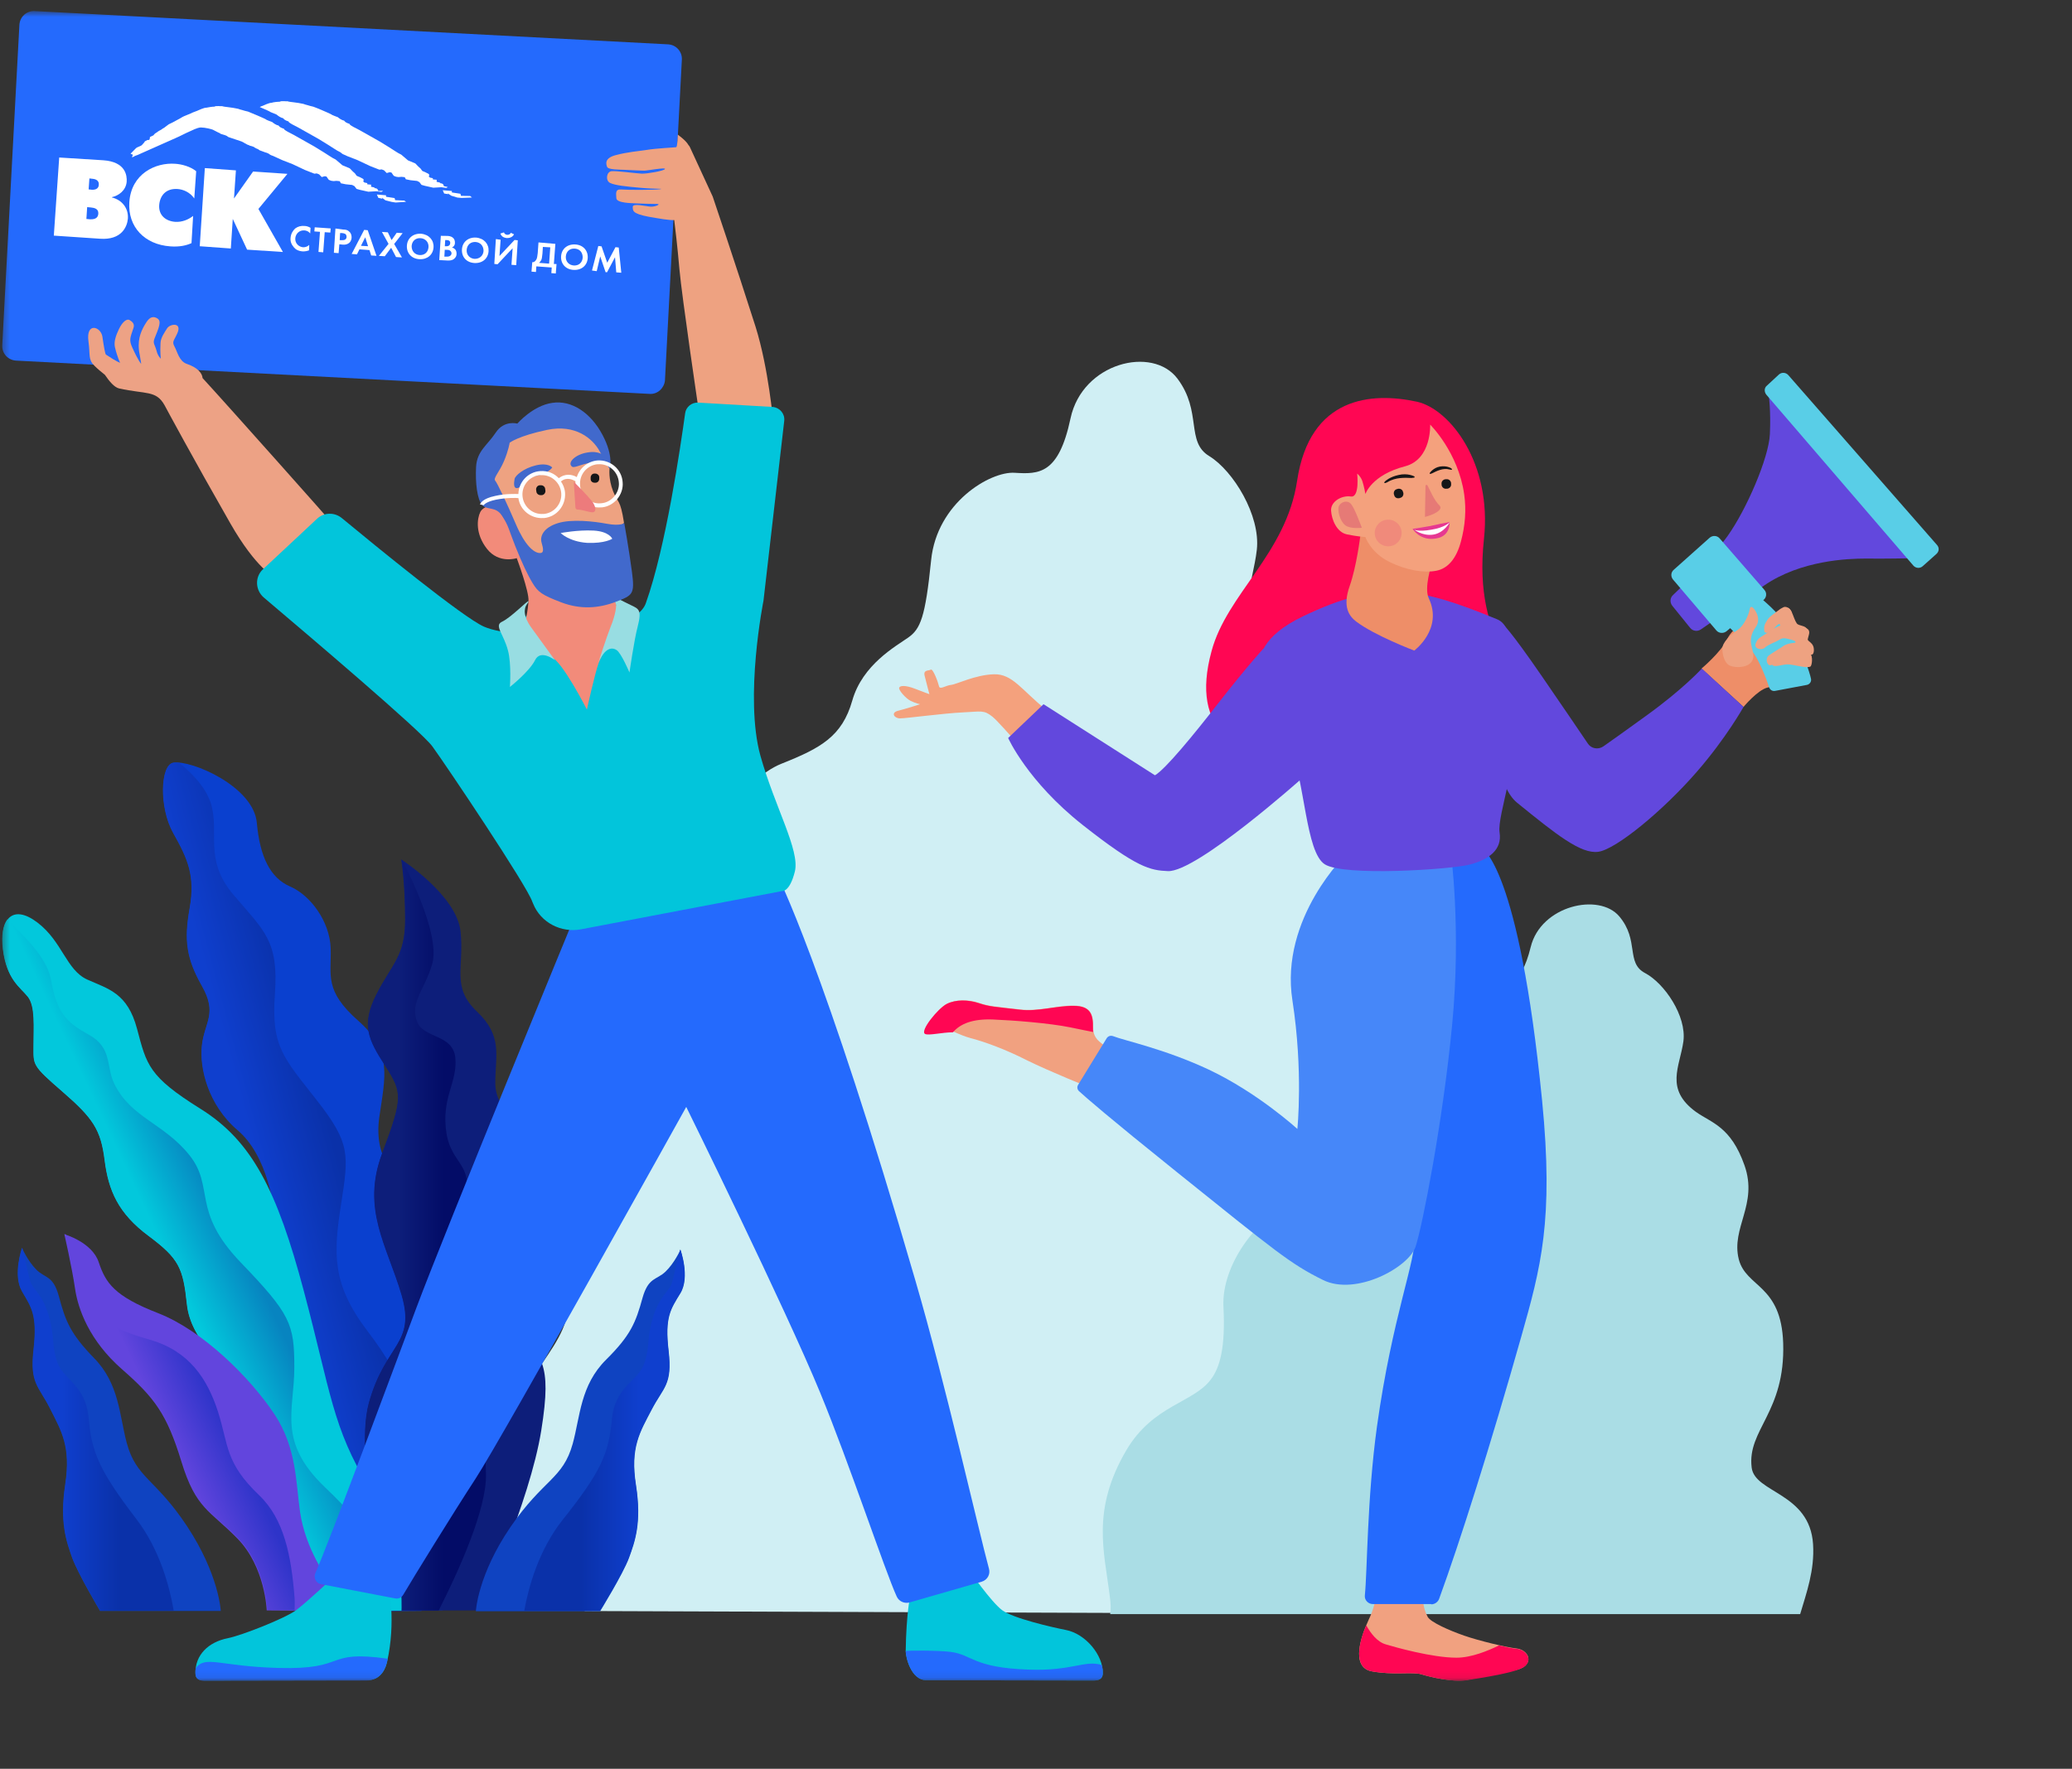 <svg width="308" height="263" viewBox="0 0 308 263" fill="none" xmlns="http://www.w3.org/2000/svg">
<rect x="0" y="0" width="308" height="263" fill="#333333" stroke="none"/>
<g clip-path="url(#clip0_158_479)">
<mask id="mask0_158_479" style="mask-type:luminance" maskUnits="userSpaceOnUse" x="0" y="1" width="415" height="249">
<path d="M414.504 1.643H0.328V249.916H414.504V1.643Z" fill="white"/>
</mask>
<g mask="url(#mask0_158_479)">
<path d="M86.943 239.542C86.943 239.542 73.456 232.638 75.002 216.285C76.189 203.766 85.577 200.731 84.498 191.777C83.419 182.824 81.009 174.478 87.231 162.489C91.979 153.384 99.172 153.156 102.301 148.49C103.884 146.099 104.891 142.078 104.423 133.769C103.992 125.423 110.358 115.862 116.185 113.548C122.012 111.234 125.177 109.489 126.687 104.177C128.198 98.828 133.161 96.096 134.996 94.806C136.83 93.516 137.549 91.809 138.413 83.273C139.276 74.737 147.188 70.07 150.821 70.298C154.454 70.526 157.367 70.526 159.13 62.217C160.892 53.908 171.322 51.367 175.027 56.299C178.732 61.231 176.214 65.707 179.775 67.832C183.3 69.995 187.4 76.634 186.824 81.755C186.249 86.877 183.515 91.354 189.234 96.058C192.04 98.373 195.528 99.131 198.046 107.023C200.564 114.914 195.636 119.58 197.147 125.954C198.514 131.721 204.844 131.114 205.276 142.988C205.815 157.026 198.945 160.326 199.844 167.99C200.456 173.15 210.347 173.225 211.03 183.659C211.714 194.092 205.203 201.718 208.908 210.292C210.132 213.099 214.843 225.049 213.333 235.293C212.9 238.291 212.65 239.998 212.65 239.998L86.943 239.542Z" fill="#D0EFF4"/>
<path d="M165.032 239.998H267.594C268.533 236.824 269.754 233.491 269.51 229.612C269.021 221.93 260.831 222.008 260.382 218.208C259.69 212.563 265.395 210.054 265.068 199.708C264.782 190.968 259.568 191.477 258.468 187.245C257.286 182.542 261.361 179.093 259.323 173.292C257.286 167.492 254.434 166.982 252.111 165.336C247.424 161.926 249.706 158.634 250.236 154.833C250.725 151.07 247.424 146.21 244.531 144.682C241.638 143.153 243.717 139.822 240.702 136.255C237.685 132.689 229.047 134.648 227.54 140.802C226.032 146.955 223.628 146.994 220.612 146.877C217.597 146.759 211.037 150.286 210.262 156.596C209.488 162.906 208.877 164.16 207.369 165.14C205.862 166.12 201.705 168.197 200.442 172.156C199.179 176.114 196.571 177.407 191.722 179.21C186.873 181.013 181.576 188.107 181.861 194.26C182.187 200.374 181.331 203.353 179.987 205.116C177.379 208.606 171.43 208.879 167.436 215.619C162.22 224.516 164.136 230.632 164.951 237.215C165.114 238.351 165.154 239.253 165.032 239.998Z" fill="#AADDE5"/>
<path d="M25.784 113.395C23.873 113.677 23.629 120.048 25.784 123.839C27.938 127.67 29.076 130.21 28.222 135.009C27.369 139.807 27.734 142.509 30.051 146.582C32.368 150.695 30.458 151.945 30.051 155.333C29.645 158.72 30.945 164.244 35.376 167.914C39.807 171.584 41.066 179.205 41.066 183.479C41.066 187.754 37.652 196.343 41.066 201.424C44.481 206.505 49.928 214.005 50.903 219.368C51.879 224.733 57.163 239.451 57.163 239.451L65.78 239.41C65.78 239.41 62.691 233.282 65.211 225.66C66.715 221.063 68.706 213.279 65.414 208.924C62.122 204.529 59.846 203.682 61.471 197.351C63.26 190.536 65.414 185.052 61.959 179.931C58.504 174.809 55.537 172.027 56.39 166.059C57.244 160.131 58.382 156.3 53.261 151.784C48.139 147.267 49.277 145.009 49.155 141.017C49.033 137.025 46.147 133.113 43.14 131.823C40.132 130.533 38.628 127.306 38.181 122.387C37.733 116.943 28.466 112.991 25.784 113.395Z" fill="#0A40CF"/>
<path d="M30.012 155.373C30.419 151.986 32.329 150.695 30.012 146.623C27.695 142.51 27.33 139.848 28.183 135.049C29.037 130.251 27.899 127.71 25.744 123.879C23.59 120.048 23.834 113.717 25.744 113.435C25.988 113.395 26.313 113.395 26.639 113.435C28.346 114.806 30.5 116.903 31.313 119.363C32.736 123.758 30.175 127.71 34.727 133.073C39.28 138.437 41.434 139.848 40.865 147.792C40.296 155.696 42.166 157.269 47.124 163.64C52.124 170.011 51.839 171.705 50.702 179.044C49.563 186.383 49.279 190.9 54.685 197.997C60.091 205.054 62.652 211.545 61.514 219.49C60.741 224.814 60.05 229.249 62.001 235.742C62.164 236.226 62.286 236.749 62.448 237.233C62.529 238.605 62.651 239.532 62.651 239.532L57.083 239.571C57.083 239.571 51.799 224.853 50.823 219.49C49.848 214.127 44.401 206.626 40.987 201.545C37.572 196.464 40.987 187.835 40.987 183.601C40.987 179.367 39.686 171.745 35.296 168.035C30.907 164.285 29.606 158.76 30.012 155.373Z" fill="url(#paint0_linear_158_479)"/>
<path d="M58.384 239.491C58.384 239.491 52.409 217.593 54.807 208.682C57.246 199.77 61.839 199.931 59.685 192.551C57.53 185.212 53.669 179.809 56.799 171.502C59.928 163.154 59.807 162.469 57.246 158.477C54.685 154.525 53.669 152.388 55.945 147.871C58.221 143.355 60.254 142.226 60.213 136.701C60.213 131.177 59.644 127.789 59.644 127.789C59.644 127.789 67.895 133.112 68.464 138.516C69.033 143.919 67.041 146.742 70.903 150.412C74.764 154.081 73.626 156.904 73.626 161.017C73.626 165.13 77.488 166.663 77.61 170.332C77.731 174.002 76.756 176.704 74.602 182.067C72.448 187.43 73.789 190.938 77.041 196.624C80.252 202.31 82.162 202.068 80.455 212.714C78.748 223.359 71.35 239.449 71.35 239.449H58.384V239.491Z" fill="#0D1E7A"/>
<path d="M64.237 143.355C63.14 147.186 60.945 148.92 61.961 151.823C62.896 154.485 67.367 153.678 67.692 157.348C68.018 161.017 65.498 163.275 66.392 168.639C67.124 173.034 70.457 173.236 69.115 178.276C67.326 184.849 64.684 187.995 67.123 195.374C69.562 202.713 72.123 211.061 72.245 219.246C72.326 224.408 68.261 233.441 65.213 239.449H58.425C58.425 239.449 52.45 217.554 54.848 208.641C57.287 199.729 61.88 199.891 59.726 192.511C57.571 185.172 53.71 179.768 56.84 171.461C59.97 163.114 59.848 162.428 57.287 158.436C54.726 154.485 53.71 152.347 55.986 147.831C58.263 143.315 60.295 142.185 60.254 136.661C60.254 131.136 59.685 127.749 59.685 127.749C59.685 127.749 65.62 138.637 64.237 143.355Z" fill="url(#paint1_linear_158_479)"/>
<path d="M59.682 239.489C59.682 239.489 60.251 229.891 54.845 221.1C49.439 212.35 49.154 206.946 45.171 191.986C41.187 177.025 37.489 169.646 29.766 164.847C22.084 160.048 21.799 158.354 20.376 152.991C18.954 147.628 16.108 147.063 12.978 145.652C9.849 144.241 9.28 140.007 5.581 137.184C1.882 134.361 -0.11 136.619 0.459 141.136C1.028 145.652 3.02 146.781 4.158 148.193C5.296 149.604 5.012 152.709 5.012 155.532C5.012 158.354 4.727 158.354 9.28 162.306C13.832 166.258 14.97 167.952 15.539 172.468C16.108 176.985 17.531 180.372 22.084 183.759C26.636 187.147 27.205 188.558 27.774 193.921C28.343 199.284 33.18 202.672 37.163 209.205C41.147 215.698 41.431 216.544 41.716 224.487C42 232.431 48.829 239.489 48.829 239.489H59.682Z" fill="#02C8DC"/>
<path d="M4.973 155.532C4.973 152.709 5.257 149.604 4.119 148.193C2.981 146.781 0.989 145.652 0.42 141.136C0.176 139.12 0.42 137.587 1.111 136.7C3.225 138.918 6.924 142.144 7.574 145.652C8.468 150.572 9.81 151.983 13.183 153.838C16.76 155.814 15.704 158.556 17.004 161.178C19.484 166.218 24.32 166.984 28.141 171.743C31.962 176.501 28.385 180.009 35.783 187.712C43.181 195.414 43.75 196.825 43.75 203.317C43.75 209.81 41.189 214.326 48.302 221.141C55.415 227.915 54.846 229.045 54.562 238.117C54.562 238.601 54.562 239.046 54.562 239.53H48.871C48.871 239.53 42.042 232.473 41.758 224.528C41.474 216.625 41.189 215.778 37.206 209.245C33.222 202.753 28.385 199.366 27.816 193.962C27.247 188.599 26.678 187.187 22.126 183.8C17.573 180.413 16.151 177.025 15.582 172.509C15.012 167.992 13.874 166.299 9.322 162.347C4.688 158.355 4.973 158.355 4.973 155.532Z" fill="url(#paint2_linear_158_479)"/>
<path d="M39.645 239.451C39.645 239.451 39.442 232.998 35.296 228.765C31.15 224.53 29.118 224.369 26.963 217.314C24.809 210.256 22.98 207.836 18.143 203.602C13.306 199.368 11.599 194.69 11.152 191.585C10.704 188.48 9.566 183.52 9.566 183.52C9.566 183.52 13.712 184.69 14.688 187.714C15.704 190.738 16.964 192.714 23.508 195.255C30.052 197.795 37.166 204.772 40.864 210.376C44.116 215.336 43.994 220.62 44.604 224.814C45.417 230.257 48.425 234.531 49.969 236.669C51.554 238.806 52.286 239.532 52.286 239.532L39.645 239.451Z" fill="#6245DD"/>
<path d="M13.59 191.584C14.444 196.383 16.436 197.512 22.289 199.206C28.142 200.9 30.825 205.013 32.41 209.932C33.995 214.893 33.426 217.473 38.547 222.353C42.246 225.902 43.303 231.345 43.791 237.635C43.831 238.28 43.791 238.886 43.791 239.41L39.726 239.371C39.726 239.371 39.523 232.918 35.377 228.684C31.231 224.449 29.198 224.288 27.044 217.231C24.89 210.174 23.061 207.755 18.224 203.521C13.387 199.287 11.68 194.609 11.233 191.504C10.786 188.399 9.647 183.439 9.647 183.439C9.647 183.439 12.655 186.423 13.59 191.584Z" fill="url(#paint3_linear_158_479)"/>
<path d="M14.851 239.491C14.851 239.491 11.559 233.967 10.706 231.587C9.852 229.167 8.836 226.345 9.689 220.698C10.543 215.054 9.12 212.795 7.413 209.408C5.706 206.021 4.405 205.738 4.974 200.658C5.543 195.576 4.69 194.447 3.267 192.028C1.844 189.608 3.267 185.536 3.267 185.536C3.267 185.536 4.121 187.511 5.421 188.802C6.722 190.092 7.901 189.608 8.754 192.754C9.73 196.423 10.461 198.319 13.998 201.948C17.737 205.779 17.737 210.416 18.835 214.529C20.258 219.813 23.062 219.771 27.818 226.949C32.573 234.167 32.817 239.53 32.817 239.53H14.851V239.491Z" fill="#0F43C1"/>
<path d="M7.169 195.375C8.185 198.641 7.616 199.77 8.469 202.432C9.323 205.133 12.737 205.819 13.184 210.9C13.631 215.981 14.769 218.683 20.297 225.9C23.752 230.416 25.216 235.942 25.825 239.491H14.891C14.891 239.491 11.599 233.967 10.745 231.587C9.892 229.167 8.876 226.345 9.729 220.698C10.583 215.052 9.16 212.795 7.453 209.408C5.746 206.021 4.445 205.738 5.014 200.657C5.583 195.576 4.73 194.447 3.307 192.028C1.884 189.608 3.307 185.535 3.307 185.535C3.307 185.535 4.12 188.923 4.445 190.334C4.77 191.705 6.152 192.149 7.169 195.375Z" fill="url(#paint4_linear_158_479)"/>
<path d="M96.572 58.566L2.358 53.615C1.182 53.534 0.289 52.56 0.329 51.384L2.885 3.673C2.966 2.497 3.94 1.604 5.117 1.644L99.331 6.595C100.507 6.676 101.4 7.65 101.359 8.826L98.844 56.578C98.722 57.714 97.749 58.647 96.572 58.566Z" fill="#246AFD"/>
<path d="M30.449 24.995L35.068 25.333L34.782 29.513L37.62 25.506L42.725 25.851L38.413 31.068L42.056 37.469L36.732 37.12L34.602 32.55L34.312 36.95L29.692 36.612L30.449 24.995Z" fill="white"/>
<path d="M28.466 36.153C27.712 36.493 26.695 36.741 25.287 36.631C21.503 36.35 18.989 33.756 19.224 30.06C19.511 25.835 23.106 24.131 26.054 24.353C26.978 24.412 28.294 24.741 29.164 25.46L28.879 29.508C28.233 28.573 27.227 28.16 26.391 28.103C24.675 27.988 23.777 29.074 23.666 30.482C23.555 31.978 24.597 32.876 26.049 32.987C27.061 33.047 27.992 32.665 28.706 32.104L28.466 36.153Z" fill="white"/>
<path d="M13.175 28.158L13.289 26.53L13.729 26.581C14.521 26.637 14.734 27.081 14.684 27.477C14.677 27.873 14.407 28.265 13.615 28.209L13.175 28.158ZM8.802 23.419L8.001 35.035L14.865 35.496C18.077 35.723 18.902 33.71 19.009 32.523C19.122 30.939 18.128 29.733 16.636 29.358L16.637 29.314C17.609 29.109 18.723 28.334 18.831 27.014C18.89 26.134 18.702 24.061 15.358 23.831L8.802 23.419ZM12.841 32.557L12.957 30.797L13.529 30.85C13.969 30.901 14.672 31 14.615 31.792C14.559 32.584 13.809 32.616 13.413 32.61L12.841 32.557Z" fill="white"/>
<path d="M69.892 29.142L68.527 29.121L68.444 28.811L67.17 28.615L67.173 28.395L65.81 28.285L66.022 28.773L66.637 28.87L66.551 28.737L67.074 29.098L67.995 29.377L68.61 29.43L70.153 29.367L69.892 29.142Z" fill="white"/>
<path d="M66.568 27.812L65.954 27.67C65.954 27.67 66.002 27.451 65.74 27.314C65.521 27.179 65.563 27.311 65.563 27.311L65.346 27.132L64.907 27.037L64.912 26.729L64.34 26.675L64.343 26.499L63.904 26.404L63.73 26.225L63.821 26.05L63.736 25.873L63.212 25.6L62.774 25.417L62.516 25.061L62.168 24.747L61.735 24.299L60.641 23.842L59.641 22.989L59.204 22.762L58.768 22.491L57.852 21.904L56.457 21.044L53.401 19.322L52.527 18.868C52.047 18.596 51.96 18.507 51.961 18.419C51.523 18.279 51.348 18.189 51.132 17.921C50.868 17.917 50.345 17.556 50.215 17.422C50.215 17.422 49.295 17.099 49.253 17.01C49.253 16.966 46.891 15.96 46.584 15.867C46.364 15.819 45.794 15.678 45.707 15.633C45.619 15.631 45.224 15.493 45.093 15.447C44.61 15.351 44.127 15.255 43.599 15.203C43.248 15.153 43.027 15.15 42.72 15.057C42.588 15.099 41.841 14.955 41.574 15.127C41.266 15.122 40.56 15.199 40.382 15.284C39.986 15.278 39.231 15.662 39.01 15.747C38.877 15.789 38.744 15.831 38.61 15.917C39.354 16.237 40.185 16.602 40.185 16.646C40.228 16.691 41.148 17.014 41.147 17.058C41.277 17.192 41.8 17.553 42.064 17.557C42.28 17.825 42.455 17.916 42.893 18.055C42.892 18.143 42.979 18.232 43.459 18.504L44.333 18.959L47.389 20.681L48.784 21.54L49.7 22.127L50.136 22.398L50.573 22.625L50.922 22.895L51.621 23.214L53.153 23.811L54.989 24.677L55.69 24.953L56.391 25.228L56.743 25.19L57.094 25.327L57.484 25.73L57.926 25.605L58.19 25.653L58.405 25.965L58.534 26.143L58.885 26.281L59.236 26.33L59.677 26.293L60.161 26.345L60.332 26.656L61.034 26.799L61.518 26.851L62.002 26.903L62.351 27.084L62.653 27.485L63.136 27.625L64.409 27.91L65.599 27.84L66.346 27.941L66.568 27.812Z" fill="white"/>
<path d="M56.022 28.925L57.385 29.035L57.382 29.255L58.656 29.451L58.739 29.761L60.103 29.826L60.365 30.007L58.822 30.114L58.206 30.017L57.285 29.782L56.763 29.377L56.848 29.555L56.234 29.413L56.022 28.925Z" fill="white"/>
<path d="M56.207 28.398C56.207 28.398 56.255 28.179 55.992 28.043C55.775 27.907 55.816 28.04 55.816 28.04L55.599 27.86L55.16 27.765L55.165 27.457L54.593 27.404L54.596 27.228L54.157 27.133L53.984 26.954L54.075 26.779L53.989 26.601L53.465 26.329L53.027 26.146L52.769 25.789L52.422 25.475L51.988 25.028L50.894 24.57L49.894 23.718L49.457 23.49L49.021 23.219L48.106 22.632L46.71 21.773L43.654 20.051L42.78 19.596C42.3 19.325 42.213 19.235 42.214 19.147C41.776 19.008 41.601 18.917 41.385 18.649C41.121 18.645 40.598 18.285 40.468 18.15C40.468 18.15 39.548 17.827 39.506 17.739C39.507 17.695 37.144 16.688 36.881 16.596C36.661 16.548 36.091 16.407 36.004 16.362C35.916 16.36 35.522 16.222 35.39 16.176C34.907 16.08 34.424 15.984 33.896 15.932C33.545 15.882 33.325 15.879 33.018 15.786C32.885 15.828 32.138 15.684 31.871 15.856C31.563 15.851 30.856 15.972 30.68 16.013C30.283 16.007 29.528 16.391 29.307 16.476C29.085 16.56 28.864 16.645 28.642 16.73C28.553 16.816 27.179 17.323 27.09 17.41C27.089 17.454 25.757 18.137 25.623 18.224C25.578 18.267 25.224 18.393 25.09 18.479C25.001 18.566 24.601 18.824 24.511 18.911C24.466 18.998 24.111 19.125 24.066 19.212C23.976 19.299 23.577 19.468 23.488 19.555C23.488 19.555 23.265 19.728 23.042 19.857C22.953 19.943 22.863 20.03 22.818 20.117C22.729 20.16 22.374 20.33 22.285 20.373C22.282 20.593 22.277 20.901 21.926 20.808L21.526 21.022C21.57 21.023 21.3 21.37 21.077 21.587C20.943 21.717 20.367 21.884 20.233 22.014C19.964 22.319 19.652 22.578 19.427 22.838C19.427 22.838 19.427 22.838 19.427 22.883C19.427 22.883 19.427 22.883 19.471 22.883C19.47 22.927 19.69 22.931 19.733 23.02C19.775 23.152 19.641 23.238 19.596 23.326C19.596 23.326 19.596 23.326 19.64 23.326C19.64 23.326 19.64 23.326 19.639 23.37C19.815 23.373 19.994 23.2 20.127 23.158C20.26 23.116 20.349 23.073 20.482 23.032C20.703 22.947 20.925 22.818 21.147 22.733C22.788 22.011 24.385 21.287 26.026 20.564C26.825 20.225 27.403 19.881 28.29 19.499C28.511 19.415 29.267 18.986 29.84 18.951C30.545 18.962 31.422 19.196 31.641 19.288C31.86 19.379 32.383 19.696 32.646 19.788C32.733 19.834 32.863 19.968 32.908 19.925C32.952 19.969 33.434 20.065 33.697 20.201C33.784 20.247 33.871 20.336 33.958 20.382C34.396 20.521 35.492 20.89 35.886 21.029C36.236 21.166 36.41 21.346 36.585 21.392C36.802 21.572 36.848 21.485 37.153 21.666C37.592 21.761 37.854 21.897 37.853 21.941C37.985 21.987 38.072 22.077 38.203 22.123C38.335 22.125 38.508 22.304 38.596 22.349C38.683 22.395 39.385 22.626 39.472 22.672C39.604 22.674 40.085 22.901 40.127 22.99C40.258 23.08 40.434 23.127 40.565 23.173L41.964 23.812L43.496 24.409L45.333 25.275L46.033 25.55L46.734 25.826L47.087 25.787L47.437 25.925L47.827 26.328L48.269 26.202L48.533 26.251L48.748 26.562L48.878 26.741L49.228 26.878L49.579 26.928L50.02 26.891L50.504 26.943L50.675 27.254L51.378 27.397L51.861 27.449L52.345 27.5L52.695 27.682L52.997 28.083L53.479 28.223L54.752 28.508L55.942 28.438L56.69 28.538L56.956 28.366L56.207 28.398Z" fill="white"/>
<path d="M45.937 37.221C45.715 37.306 45.405 37.389 45.009 37.383C44.349 37.328 43.956 37.102 43.697 36.789C43.308 36.342 43.139 35.899 43.191 35.371C43.245 34.712 43.561 34.276 43.874 33.973C44.275 33.671 44.761 33.546 45.289 33.599C45.553 33.603 45.86 33.696 46.166 33.877L46.109 34.713C45.807 34.312 45.367 34.261 45.235 34.259C44.487 34.203 43.95 34.767 43.895 35.427C43.838 36.219 44.447 36.713 45.063 36.767C45.415 36.772 45.725 36.645 45.949 36.428C45.994 36.385 45.937 37.221 45.937 37.221Z" fill="white"/>
<path d="M48.046 37.517L47.342 37.461L47.566 34.47L46.73 34.412L46.783 33.797L49.159 33.966L49.105 34.582L48.269 34.525L48.046 37.517Z" fill="white"/>
<path d="M50.557 34.649L50.822 34.654C50.998 34.657 51.173 34.703 51.348 34.794C51.435 34.884 51.521 35.017 51.517 35.237C51.514 35.413 51.424 35.544 51.291 35.63C51.113 35.715 50.937 35.713 50.805 35.711L50.496 35.706L50.557 34.649ZM49.863 33.978L49.63 37.586L50.334 37.641L50.443 36.321L50.926 36.373C51.366 36.424 51.676 36.297 51.899 36.124C52.212 35.865 52.262 35.469 52.264 35.337C52.269 35.073 52.23 34.72 51.926 34.451C51.666 34.182 51.403 34.134 50.962 34.127L49.863 33.978Z" fill="white"/>
<path d="M53.656 36.55L54.293 35.283L54.712 36.611L53.656 36.55ZM55.175 37.983L55.967 38.04L54.662 34.231L54.134 34.179L52.272 37.761L53.064 37.818L53.428 37.075L54.923 37.187L55.175 37.983Z" fill="white"/>
<path d="M57.756 36.262L56.771 34.485L57.651 34.543L58.206 35.697L58.972 34.608L59.852 34.666L58.593 36.275L59.75 38.276L58.87 38.218L58.143 36.841L57.198 38.103L56.318 38.045L57.756 36.262Z" fill="white"/>
<path d="M62.357 37.922C61.653 37.866 61.177 37.33 61.189 36.582C61.245 35.834 61.781 35.358 62.529 35.413C63.233 35.469 63.753 36.005 63.697 36.753C63.641 37.501 63.105 37.977 62.357 37.922ZM62.583 34.754C61.395 34.691 60.547 35.426 60.485 36.526C60.423 37.627 61.159 38.475 62.347 38.538C63.536 38.601 64.384 37.865 64.446 36.765C64.506 35.709 63.771 34.861 62.583 34.754Z" fill="white"/>
<path d="M66.18 35.691L66.4 35.694C66.708 35.699 66.971 35.836 66.921 36.187C66.87 36.627 66.43 36.62 66.342 36.618L66.122 36.615L66.18 35.691ZM65.529 35.064L65.296 38.672L66.528 38.736C66.837 38.74 67.189 38.746 67.501 38.487C67.769 38.271 67.861 38.008 67.865 37.788C67.868 37.611 67.873 37.303 67.656 37.08C67.569 36.99 67.439 36.856 67.175 36.808C67.264 36.765 67.619 36.595 67.627 36.11C67.632 35.802 67.548 35.536 67.331 35.356C67.026 35.088 66.63 35.081 66.454 35.078L65.529 35.064ZM66.113 37.143L66.377 37.147C66.553 37.15 66.73 37.153 66.86 37.243C67.078 37.379 67.12 37.556 67.117 37.688C67.115 37.82 67.025 37.995 66.847 38.08C66.669 38.165 66.493 38.162 66.361 38.16L66.053 38.155L66.113 37.143Z" fill="white"/>
<path d="M70.538 38.492C69.835 38.437 69.315 37.9 69.371 37.152C69.427 36.404 69.963 35.928 70.71 35.984C71.414 36.039 71.89 36.575 71.878 37.324C71.823 38.028 71.287 38.504 70.538 38.492ZM70.765 35.324C69.577 35.261 68.728 35.996 68.667 37.097C68.605 38.197 69.34 39.045 70.529 39.108C71.717 39.171 72.566 38.436 72.627 37.336C72.688 36.279 71.953 35.431 70.765 35.324Z" fill="white"/>
<path d="M74.416 35.646L74.245 38.066L76.485 35.679L76.969 35.731L76.734 39.427L76.03 39.372L76.202 36.908L73.961 39.295L73.478 39.243L73.712 35.547L74.416 35.646ZM74.917 34.553C75.001 34.863 75.308 34.912 75.396 34.913C75.484 34.914 75.793 34.919 75.93 34.613L76.41 34.841C76.229 35.191 75.873 35.405 75.345 35.397C74.817 35.344 74.512 35.119 74.386 34.721L74.917 34.553Z" fill="white"/>
<path d="M80.697 36.715L81.797 36.776L81.626 39.197L80.131 39.085C80.22 38.998 80.354 38.868 80.445 38.693C80.536 38.519 80.584 38.255 80.637 37.683L80.697 36.715ZM80.046 36.044L79.933 37.628C79.882 38.112 79.834 38.375 79.743 38.55C79.606 38.812 79.383 39.029 79.119 38.98L79.009 40.388L79.669 40.443L79.726 39.607L82.014 39.775L81.956 40.611L82.616 40.666L82.727 39.258L82.331 39.252L82.554 36.26L80.046 36.044Z" fill="white"/>
<path d="M85.277 39.473C84.573 39.417 84.053 38.88 84.109 38.133C84.165 37.385 84.701 36.908 85.449 36.964C86.197 37.02 86.629 37.556 86.617 38.304C86.561 39.052 86.025 39.528 85.277 39.473ZM85.503 36.349C84.315 36.286 83.466 37.021 83.405 38.121C83.343 39.222 84.079 40.07 85.267 40.133C86.455 40.196 87.304 39.461 87.365 38.36C87.427 37.26 86.692 36.411 85.503 36.349Z" fill="white"/>
<path d="M87.999 40.22L88.938 36.578L89.421 36.63L90.264 39.066L91.49 36.751L91.974 36.803L92.355 40.553L91.607 40.497L91.422 38.248L90.242 40.475L90.021 40.472L89.222 38.125L88.702 40.319L87.999 40.22Z" fill="white"/>
<path d="M112.315 48.585C109.312 39.171 105.945 29.23 105.945 29.23L102.577 21.927C102.577 21.927 102.496 21.724 102.333 21.562C102.009 20.913 100.751 20.02 100.751 20.02C100.751 20.02 100.711 21.886 100.508 21.886C100.305 21.927 97.586 22.049 96.125 22.292C95.03 22.454 93.204 22.617 91.541 23.063C89.837 23.509 90.08 24.361 90.242 24.808C90.404 25.254 92.109 25.213 92.92 25.254C93.732 25.295 95.273 25.376 95.76 25.376C96.207 25.376 99.006 24.848 98.844 25.132C98.682 25.416 96.288 25.822 95.436 25.822C94.543 25.782 91.622 25.376 90.891 25.457C90.161 25.538 89.958 26.837 90.689 27.202C91.46 27.567 93.042 27.729 95.314 27.932C97.505 28.135 98.885 28.013 98.073 28.135C97.262 28.257 93.285 28.257 92.352 28.175C91.419 28.094 91.581 28.784 91.622 29.474C91.662 30.204 93.894 30.204 94.665 30.245C95.395 30.285 96.896 30.326 97.627 30.326C98.317 30.326 97.505 30.732 96.775 30.732C96.044 30.691 94.016 30.163 94.056 30.772C94.097 31.259 93.853 31.746 96.45 32.233C98.114 32.517 99.412 32.761 100.223 32.72C100.345 33.694 100.71 36.696 100.994 40.023C101.36 44.121 103.835 60.838 103.835 60.838L114.993 62.705C114.871 62.623 114.303 54.955 112.315 48.585Z" fill="#EEA281"/>
<path d="M30.111 56.213C30.07 55.483 29.34 54.63 27.757 54.103C26.621 53.697 26.378 52.318 25.932 51.506C25.526 50.776 25.891 50.614 26.337 49.599C27.149 47.855 25.242 48.139 24.836 48.828C24.512 49.356 23.903 50.167 23.862 50.979C23.781 52.318 23.903 53.332 23.903 53.332C23.903 53.332 23.457 52.926 23.294 52.236C22.929 50.898 22.605 51.141 23.132 49.924C23.822 48.22 24.025 47.53 23.091 47.205C22.361 46.962 21.915 47.611 21.469 48.382C20.901 49.396 20.332 50.695 20.779 52.805C20.941 53.616 20.982 54.103 20.982 54.103C20.982 54.103 20.576 53.697 19.643 51.628C19.156 50.532 19.359 50.208 19.846 48.747C20.048 48.139 19.643 47.814 19.237 47.57C18.831 47.368 18.182 47.855 17.654 48.99C17.289 49.761 16.884 50.776 17.087 51.628C17.452 53.17 17.857 53.941 17.857 53.941C17.857 53.941 17.452 53.86 15.748 52.724C15.626 52.642 15.423 51.466 15.22 50.045C14.977 48.544 12.745 47.855 13.151 50.776C13.435 52.845 13.07 53.413 14.043 54.387C14.571 54.914 14.936 55.199 15.585 55.726C16.275 56.74 17.005 57.592 17.695 57.755C21.712 58.647 23.213 57.998 24.471 60.27C24.796 60.879 28.61 67.98 34.249 77.839C38.104 84.575 40.823 85.832 40.823 85.832L49.343 77.758C49.384 77.758 34.209 60.676 30.111 56.213Z" fill="#EDA285"/>
<path d="M135.32 237.217C135.32 237.217 134.711 239.813 134.63 245.534C134.63 246.225 135.36 249.877 137.795 249.835L162.626 249.877C163.762 249.877 163.925 249.227 163.925 248.822C164.006 246.062 161.328 242.938 158.488 242.371C156.419 241.965 150.576 240.624 148.953 239.408C147.33 238.191 144.084 233.524 144.084 233.524L135.32 237.217Z" fill="#02C5DB"/>
<path d="M57.785 235.998C57.785 235.998 58.88 241.193 57.541 247.075C57.379 247.766 56.811 249.916 54.376 249.835L30.356 249.877C29.22 249.877 29.058 249.227 29.058 248.822C28.977 246.062 31.006 244.154 33.846 243.587C35.915 243.182 42.407 240.624 44.03 239.408C45.653 238.189 49.629 234.457 49.629 234.457L57.785 235.998Z" fill="#02C5DB"/>
<path d="M75.921 94.556C75.921 94.556 77.706 92 78.924 90.864C80.141 89.687 90.041 90.336 90.974 90.823C91.907 91.31 93.328 92.608 93.328 92.608C93.328 92.608 90.771 95.043 86.105 95.449C81.439 95.895 75.921 94.556 75.921 94.556Z" fill="#02C5DB"/>
<path d="M115.439 129.895C115.439 129.895 122.377 143.204 136.092 190.474C140.474 205.486 145.545 227.884 147.006 233.24C147.25 234.091 146.763 234.943 145.911 235.187L135.199 238.27C134.428 238.473 133.617 238.109 133.292 237.378C131.547 233.563 126.232 217.537 121.931 207.11C116.738 194.491 102.009 164.587 102.009 164.587C102.009 164.587 74.824 213.48 70.726 219.809C67.237 225.165 61.435 234.579 59.934 237.134C59.69 237.54 59.203 237.784 58.716 237.662L47.721 235.551C46.99 235.431 46.585 234.618 46.868 233.929C49.181 228.654 58.229 204.269 61.881 194.491C66.344 182.562 85.496 136.103 85.496 136.103L115.439 129.895Z" fill="#246AFD"/>
<path d="M116.575 62.582L113.491 89.321C113.491 89.321 110.611 103.685 113.045 112.408C115.196 120.036 118.928 126.447 118.158 129.571C117.387 132.696 116.25 132.493 116.25 132.493L86.388 138.173C83.426 138.741 80.383 137.199 79.246 134.359C79.206 134.278 79.165 134.156 79.125 134.075C78.354 131.722 66.263 113.707 64.275 110.988C62.692 108.756 45.57 94.231 39.2 88.834C37.942 87.739 37.861 85.791 39.078 84.655L47.112 77.149C48.126 76.175 49.708 76.134 50.804 77.027C55.754 81.125 68.859 91.837 71.943 93.176C76.934 95.367 94.219 94.718 96.004 89.686C99.006 81.247 101.157 66.396 101.846 61.446C101.968 60.513 102.82 59.823 103.754 59.864L114.912 60.513C115.926 60.635 116.697 61.527 116.575 62.582Z" fill="#02C5DB"/>
<path d="M73.567 74.915C73.567 74.915 71.782 75.24 71.376 76.173C70.93 77.106 70.605 79.338 72.39 81.61C74.176 83.882 76.813 82.99 76.813 82.99C76.813 82.99 78.68 87.98 78.558 89.36C78.477 90.78 78.152 92.403 77.584 94.391C76.894 96.744 79.572 96.785 81.885 97.637C83.589 98.286 87.241 105.509 87.241 105.509C87.241 105.509 88.458 99.95 89.026 98.489C89.919 96.217 92.394 93.782 92.231 92.362C92.109 91.186 91.055 88.305 91.055 88.305C91.055 88.305 83.508 87.047 80.83 84.734C78.152 82.421 73.567 74.915 73.567 74.915Z" fill="#F28B7A"/>
<path d="M78.031 90.619C78.031 90.619 77.747 91.633 78.964 93.297C79.938 94.636 82.494 98.166 82.494 98.166C82.494 98.166 80.344 96.462 79.532 98.166C78.68 99.87 75.799 102.142 75.799 102.142C75.799 102.142 76.043 98.734 75.515 96.746C74.866 94.23 73.405 93.013 74.623 92.445C76.002 91.796 78.477 89.199 78.558 89.402C78.599 89.605 78.071 89.97 78.031 90.619Z" fill="#98DDE2"/>
<path d="M91.583 90.011C91.583 90.011 91.623 91.147 90.731 93.297C90.122 94.839 88.945 98.531 88.945 98.531C88.945 98.531 90.081 95.61 91.664 96.665C92.353 97.111 93.571 99.992 93.571 99.992C93.571 99.992 94.26 95.164 94.788 93.175C95.437 90.66 94.95 90.538 93.774 89.97C92.394 89.321 91.177 88.591 91.096 88.793C90.974 88.996 91.501 89.361 91.583 90.011Z" fill="#98DDE2"/>
<path d="M92.761 77.755C92.193 74.103 91.868 74.915 91.138 73.048C90.408 71.182 90.611 69.68 90.611 69.68C90.611 69.68 88.46 62.012 84.038 62.134C79.656 62.255 76.044 62.621 74.178 65.867C72.311 69.113 71.5 70.452 72.393 71.709C73.285 72.967 75.476 78.404 77.667 81.123C79.858 83.841 80.954 84.815 84.646 83.354C88.338 81.894 92.761 77.755 92.761 77.755Z" fill="#EEA281"/>
<path d="M90.609 69.681C90.609 69.681 91.299 67.936 89.555 64.65C87.81 61.364 84.969 59.456 82.089 59.903C79.208 60.309 76.895 62.986 76.895 62.986C76.895 62.986 74.948 62.418 73.69 64.325C72.432 66.232 70.89 67.044 70.768 69.438C70.647 71.832 70.931 74.226 71.661 75.078C72.392 75.93 73.69 75.199 74.664 76.741C75.638 78.243 75.638 78.811 76.611 81.245C77.585 83.68 78.437 85.505 79.208 86.763C79.979 88.021 80.547 88.467 83.428 89.563C86.308 90.659 88.987 90.456 91.543 89.482C94.058 88.508 94.383 88.386 93.937 85.019C93.49 81.651 92.8 77.796 92.8 77.796C92.8 77.796 92.151 78.243 90.204 77.877C88.256 77.512 84.929 77.147 82.9 77.796C80.831 78.445 80.222 79.703 80.506 80.677C80.79 81.651 80.912 82.341 80.101 82.219C79.289 82.097 78.031 81.083 76.692 77.959C75.353 74.834 73.933 71.832 73.609 71.466C73.284 71.101 74.218 70.209 74.907 68.586C75.597 66.963 75.759 65.827 75.759 65.827C75.759 65.827 77.058 64.812 81.318 63.92C85.537 63.027 88.094 65.218 89.108 67.044C90.123 68.87 90.163 69.032 90.609 69.681Z" fill="#4169CC"/>
<path d="M82.092 69.519C82.092 69.519 81.523 68.748 79.657 69.194C77.791 69.64 76.573 70.736 76.492 71.223C76.411 71.71 76.208 72.927 77.182 72.481C78.156 71.994 78.075 71.02 79.779 70.736C81.442 70.452 82.092 69.519 82.092 69.519Z" fill="#4169CC"/>
<path d="M85.052 69.397C84.24 68.829 85.498 67.572 87.283 67.287C89.068 66.963 89.88 67.734 90.001 68.059C90.123 68.383 90.529 68.829 88.744 68.748C86.959 68.667 85.457 69.681 85.052 69.397Z" fill="#4169CC"/>
<path d="M73.609 73.738C75.191 73.373 76.612 73.454 77.058 73.454C77.099 71.669 78.478 70.167 80.304 70.046C81.399 69.965 82.373 70.37 83.063 71.101C83.956 70.411 84.97 70.492 85.741 70.938C86.147 69.6 87.364 68.585 88.824 68.463C90.731 68.341 92.436 69.762 92.557 71.709C92.639 72.642 92.314 73.535 91.705 74.266C91.137 74.915 90.326 75.361 89.474 75.442C89.433 75.442 89.392 75.442 89.311 75.442C88.378 75.523 87.485 75.199 86.755 74.59C86.065 73.981 85.619 73.129 85.538 72.196C85.538 71.953 85.538 71.75 85.538 71.547C85.173 71.344 84.24 70.857 83.388 71.588C83.712 72.075 83.956 72.642 83.996 73.292C84.118 75.158 82.779 76.822 80.912 77.025C80.872 77.025 80.831 77.025 80.75 77.025C78.924 77.146 77.301 75.848 77.058 74.063C76.774 74.022 75.273 73.981 73.69 74.306C72.148 74.631 71.905 75.118 71.905 75.118L71.337 74.996C71.418 74.874 71.661 74.144 73.609 73.738ZM87.201 74.144C87.769 74.631 88.54 74.915 89.311 74.834C90.082 74.793 90.772 74.428 91.3 73.819C91.786 73.251 92.07 72.48 91.989 71.709C91.868 70.127 90.488 68.91 88.906 69.031C88.865 69.031 88.824 69.031 88.784 69.031C87.242 69.194 86.106 70.573 86.228 72.115C86.268 72.927 86.593 73.616 87.201 74.144ZM80.75 76.416C80.791 76.416 80.831 76.416 80.872 76.416C82.414 76.254 83.55 74.874 83.428 73.332C83.306 71.75 81.927 70.533 80.344 70.654C80.304 70.654 80.263 70.654 80.223 70.654C78.681 70.817 77.545 72.196 77.667 73.738C77.788 75.32 79.168 76.538 80.75 76.416Z" fill="white"/>
<path d="M91.013 80.108C91.013 80.108 90.567 79.012 88.214 78.891C85.86 78.769 83.345 79.256 83.345 79.256C83.345 79.256 84.562 80.513 87.24 80.716C89.918 80.838 91.013 80.108 91.013 80.108Z" fill="white"/>
<path d="M80.343 73.415H80.505C80.709 73.415 80.871 73.212 80.871 73.009L80.831 72.725C80.831 72.522 80.627 72.36 80.425 72.36H80.262C80.059 72.36 79.897 72.563 79.897 72.766L79.937 73.049C79.937 73.252 80.14 73.415 80.343 73.415Z" fill="#151618"/>
<path fill-rule="evenodd" clip-rule="evenodd" d="M79.847 72.35C79.944 72.239 80.089 72.152 80.263 72.152H80.425C80.581 72.152 80.73 72.213 80.841 72.309C80.949 72.403 81.034 72.542 81.04 72.708L81.08 72.994V73.009C81.08 73.164 81.019 73.313 80.923 73.424C80.826 73.536 80.68 73.623 80.507 73.623H80.344C80.189 73.623 80.04 73.561 79.929 73.465C79.82 73.371 79.736 73.233 79.73 73.066L79.689 72.78V72.766C79.689 72.611 79.75 72.462 79.847 72.35ZM80.106 72.754L80.146 73.035V73.05C80.146 73.079 80.161 73.116 80.201 73.151C80.242 73.186 80.296 73.207 80.344 73.207H80.507C80.536 73.207 80.573 73.192 80.608 73.152C80.641 73.114 80.661 73.066 80.664 73.021L80.624 72.74V72.725C80.624 72.696 80.609 72.658 80.569 72.623C80.527 72.588 80.474 72.567 80.425 72.567H80.263C80.234 72.567 80.196 72.582 80.161 72.623C80.129 72.66 80.109 72.709 80.106 72.754Z" fill="#151618"/>
<path d="M88.377 71.602H88.539C88.743 71.602 88.905 71.399 88.905 71.196V70.953C88.905 70.75 88.702 70.587 88.499 70.587H88.336C88.133 70.587 87.971 70.79 87.971 70.993V71.236C87.971 71.439 88.133 71.602 88.377 71.602Z" fill="#151618"/>
<path fill-rule="evenodd" clip-rule="evenodd" d="M87.948 70.602C88.04 70.497 88.176 70.416 88.337 70.416H88.499C88.645 70.416 88.786 70.474 88.891 70.565C88.997 70.656 89.077 70.792 89.077 70.953V71.196C89.077 71.342 89.02 71.483 88.929 71.588C88.837 71.693 88.701 71.774 88.54 71.774H88.377C88.051 71.774 87.8 71.546 87.8 71.237V70.994C87.8 70.848 87.857 70.707 87.948 70.602ZM88.208 70.827C88.167 70.874 88.143 70.936 88.143 70.994V71.237C88.143 71.334 88.216 71.431 88.377 71.431H88.54C88.582 71.431 88.629 71.41 88.669 71.363C88.71 71.316 88.734 71.254 88.734 71.196V70.953C88.734 70.911 88.713 70.864 88.666 70.824C88.619 70.783 88.557 70.759 88.499 70.759H88.337C88.295 70.759 88.248 70.78 88.208 70.827Z" fill="#151618"/>
<path d="M85.292 71.628C85.292 71.628 87.118 73.454 87.889 74.387C88.66 75.321 88.7 76.213 88.01 76.173C87.442 76.132 86.469 75.767 85.86 75.767C85.657 75.767 85.535 75.605 85.535 75.442L85.292 71.628Z" fill="#ED7B7C"/>
<path d="M57.539 247.075C57.58 246.914 57.62 246.75 57.62 246.631C48.004 245.29 51.899 248.294 41.39 248.008C32.586 247.766 30.638 246.103 29.096 248.008C29.056 248.294 29.015 248.577 29.056 248.861C29.056 249.266 29.218 249.916 30.354 249.916L54.374 249.877C56.809 249.916 57.377 247.766 57.539 247.075Z" fill="#246AFD"/>
<path d="M137.795 249.835L162.626 249.875C163.762 249.875 163.925 249.227 163.925 248.821C163.925 248.294 163.925 248.091 163.763 247.563C161.247 246.792 159.38 248.497 152.888 248.252C144.611 247.969 144.53 246.02 141.284 245.615C139.337 245.372 134.63 245.412 134.63 245.492C134.63 246.264 135.36 249.916 137.795 249.835Z" fill="#246AFD"/>
<path d="M161.526 110.5C161.526 110.5 159.12 108.435 155.49 105.52C151.86 102.606 150.514 100.177 147.74 100.258C144.966 100.338 142.193 101.755 141.377 101.836C140.561 101.917 139.705 102.606 139.582 102.039C139.46 101.472 138.685 99.367 138.359 99.569C138.073 99.772 137.176 99.529 137.461 100.541C137.706 101.553 138.155 103.213 138.155 103.213C138.155 103.213 137.339 102.929 135.993 102.403C134.647 101.877 133.791 101.917 133.668 102.241C133.505 102.565 134.647 103.861 135.381 104.225C136.156 104.589 136.768 104.711 136.768 104.711C136.768 104.711 134.647 105.399 133.505 105.682C132.363 105.966 132.934 106.816 133.79 106.816C134.647 106.816 140.398 106.047 143.131 105.925C145.864 105.804 146.231 105.52 147.536 106.573C148.841 107.625 154.388 114.305 155.857 115.641C157.325 116.937 159.65 116.451 161.037 114.791C162.383 113.091 162.587 111.431 161.526 110.5Z" fill="#F4A17D"/>
<path d="M259.17 105.114C259.17 105.114 261.251 102.604 262.72 102.239C264.188 101.875 266.511 101.592 266.511 99.567C266.511 97.584 262.842 92.28 261.332 92.199C259.823 92.118 257.621 93.171 256.722 95.074C255.826 96.976 252.931 99.406 252.931 99.406L259.17 105.114Z" fill="#EE8E68"/>
<path d="M248.57 90.055C248.201 89.569 248.243 88.881 248.692 88.476C250.446 86.817 254.646 82.728 256.808 79.691C259.583 75.805 262.927 68.113 263.091 64.551C263.253 61.029 262.927 58.802 262.927 58.802L283.852 83.011C283.852 83.011 280.016 83.092 277.366 83.052C274.715 83.052 267.699 83.294 262.234 87.06C258.195 89.853 254.524 92.444 252.853 93.577C252.322 93.942 251.629 93.861 251.221 93.335L248.57 90.055Z" fill="#6248DD"/>
<path d="M262.561 58.681L284.424 84.105C284.79 84.51 285.401 84.55 285.809 84.186L287.849 82.364C288.257 82 288.298 81.433 287.93 81.028L265.823 55.766C265.456 55.362 264.843 55.321 264.435 55.685L262.642 57.345C262.234 57.669 262.234 58.276 262.561 58.681Z" fill="#59CEE7"/>
<path d="M248.812 84.711L254.115 79.975C254.565 79.57 255.256 79.61 255.625 80.056L262.272 87.707C262.68 88.152 262.6 88.841 262.15 89.205L256.644 93.86C256.194 94.225 255.503 94.184 255.134 93.739L248.69 86.168C248.323 85.723 248.364 85.075 248.812 84.711Z" fill="#59CEE7"/>
<path d="M261.54 88.761C264.069 90.866 265.251 92.323 266.719 94.712C267.902 96.615 269.045 100.096 269.206 100.946C269.289 101.351 269.003 101.756 268.596 101.837L263.864 102.727C263.456 102.808 263.089 102.566 262.967 102.161C262.723 101.351 261.621 98.436 260.683 97.141C259.256 95.198 255.34 91.675 255.34 91.675L261.54 88.761Z" fill="#59CEE7"/>
<path d="M204.473 237.577C204.473 237.577 204.392 238.911 203.372 241.018C202.393 243.122 200.68 247.899 203.902 248.507C207.084 249.113 209.979 248.546 211.286 248.952C212.59 249.357 215.935 250.166 218.014 249.802C220.137 249.477 219.851 248.993 221.564 248.71C223.276 248.426 225.682 248.669 226.743 247.657C227.803 246.645 226.865 245.267 225.397 245.106C223.928 244.944 219.851 243.972 217.647 243.202C215.446 242.435 212.671 241.22 212.224 240.409C211.408 238.872 211.569 237.658 211.569 237.658L204.473 237.577Z" fill="#F1A180"/>
<path d="M211.284 248.952C209.98 248.546 207.083 249.113 203.902 248.505C201.006 247.938 202.107 243.972 203.086 241.663C203.739 242.838 204.718 244.133 205.982 244.497C207.329 244.903 212.875 246.482 216.505 246.482C218.748 246.482 221.237 245.428 222.827 244.659C223.888 244.903 224.826 245.106 225.397 245.145C226.866 245.308 227.804 246.684 226.743 247.696C225.683 248.708 220.135 249.477 218.015 249.842C215.934 250.166 212.589 249.355 211.284 248.952Z" fill="#FF0653"/>
<path d="M164.99 156.082C164.011 155.192 162.462 154.706 162.502 152.803C162.543 150.9 162.176 149.564 159.647 149.524C157.118 149.483 154.345 150.415 151.653 150.091C147.819 149.645 147.085 149.645 145.535 149.119C143.944 148.593 142.108 148.593 140.762 149.24C139.417 149.929 137.01 153.046 137.866 153.491C138.397 153.775 140.314 152.722 141.782 153.41C142.598 153.775 143.455 154.139 144.229 154.341C146.391 154.908 149.409 156.001 152.672 157.661C155.935 159.28 162.176 161.79 162.176 161.79C162.176 161.79 163.848 162.438 165.398 159.442C165.929 158.349 166.01 157.013 164.99 156.082Z" fill="#F1A180"/>
<path d="M140.722 149.282C142.068 148.593 143.904 148.634 145.495 149.16C147.085 149.686 147.779 149.686 151.613 150.132C154.305 150.456 157.078 149.525 159.607 149.565C162.136 149.565 162.503 150.901 162.462 152.844C162.462 153.046 162.462 153.249 162.503 153.451C161.81 153.33 160.749 153.087 159.118 152.763C155.936 152.115 150.593 151.711 147.615 151.589C144.638 151.468 142.762 152.196 141.66 153.492C140.029 153.492 138.03 154.018 137.5 153.735C136.725 153.249 139.417 149.97 140.722 149.282Z" fill="#FF0653"/>
<path d="M212.754 238.547C213.285 238.547 213.773 238.183 213.937 237.697C216.996 229.318 221.564 214.905 226.132 198.752C229.029 188.509 230.986 181.465 229.232 163.652C225.766 128.675 220.301 126.165 220.301 126.165L206.065 126.772C206.065 126.772 207.859 147.257 208.758 159.645C209.654 171.992 209.859 174.867 210.307 183.611C210.512 187.497 207.003 195.513 204.678 212.152C203.21 222.84 203.251 233.648 202.884 237.211C202.802 237.9 203.373 238.506 204.066 238.506H212.754V238.547Z" fill="#246AFD"/>
<path d="M200.233 126.893C200.233 126.893 190.2 136.447 192.117 148.754C193.748 159.28 192.851 167.863 192.851 167.863C192.851 167.863 186.977 162.478 179.676 159.037C173.109 155.96 167.195 154.746 165.441 154.058C165.074 153.936 164.707 154.058 164.503 154.382L160.261 161.304C160.057 161.628 160.139 161.992 160.384 162.235C161.403 163.166 164.626 166 175.067 174.38C189.588 186.04 191.831 187.942 196.685 190.331C201.539 192.719 209.41 188.469 210.431 185.351C211.449 182.234 214.469 166.85 215.854 152.438C217.242 138.026 215.651 126.61 215.651 126.61L200.233 126.893Z" fill="#4687F9"/>
<path d="M210.633 59.733C215.529 60.826 221.81 68.882 220.586 80.137C218.832 96.371 227.561 99.974 226.459 104.548C224.216 114.062 202.762 116.248 195.909 115.034C183.551 112.888 176.902 108.637 180.084 96.857C182.368 88.274 191.178 82.363 192.81 71.514C194.686 58.923 203.904 58.276 210.633 59.733Z" fill="#FF0653"/>
<path d="M193.625 91.674C205.127 86.128 210.836 87.261 222.543 92.079C225.888 93.455 223.767 100.904 224.949 106.41C226.173 111.916 222.502 121.187 222.91 123.778C223.318 126.369 221.28 127.826 218.466 128.555C215.651 129.283 199.784 130.336 196.928 128.514C194.073 126.692 194.032 116.369 191.626 110.297C189.138 104.184 181.919 97.342 193.625 91.674Z" fill="#6248DD"/>
<path d="M252.973 99.406L259.173 105.114C259.173 105.114 256.603 109.729 252.238 114.749C247.18 120.579 240.206 126.287 237.594 126.651C234.985 127.015 231.313 124.06 225.521 119.364C219.731 114.627 223.401 92.807 223.401 92.807C223.401 92.807 224.38 93.536 229.193 100.539C232.415 105.236 234.821 108.757 236.045 110.579C236.534 111.308 237.555 111.51 238.329 110.984C239.512 110.174 241.51 108.717 244.61 106.49C250.239 102.442 252.973 99.406 252.973 99.406Z" fill="#6248DD"/>
<path d="M187.834 96.411C187.834 96.411 185.591 98.8 180.941 104.751C177.474 109.204 173.232 114.386 171.682 115.276L155.122 104.71L149.86 109.73C149.86 109.73 152.716 116.167 160.914 122.644C169.072 129.081 170.989 129.405 173.599 129.526C177.841 129.729 193.503 115.762 193.503 115.762L187.834 96.411Z" fill="#6248DD"/>
<path d="M210.225 96.736C210.225 96.736 214.547 93.538 212.387 88.963C211.652 87.425 212.795 83.984 212.795 83.984L202.352 78.964L202.189 79.814C202.189 79.814 201.659 84.186 200.639 87.101C199.497 90.299 200.599 91.635 201.578 92.405C204.351 94.51 210.225 96.736 210.225 96.736Z" fill="#EE8E68"/>
<path d="M202.965 73.458C202.965 73.458 202.802 72.446 202.517 71.555C202.272 70.826 201.742 70.422 201.742 70.422C201.742 70.422 202.149 74.025 200.803 73.822C199.376 73.62 197.744 74.632 197.867 75.968C197.948 77.223 198.682 79.126 200.192 79.45C201.701 79.773 202.965 79.854 202.965 79.854C202.965 79.854 203.74 82.162 206.514 83.538C209.124 84.834 211.694 85.198 213.448 84.874C215.283 84.55 216.507 82.972 217.159 80.543C217.811 78.114 217.975 75.806 217.65 73.499C216.751 67.224 212.591 63.135 212.591 63.135C212.591 63.135 212.835 68.276 208.88 69.329C203.863 70.624 202.965 73.458 202.965 73.458Z" fill="#F4A17D"/>
<path d="M210.226 70.828C210.226 70.828 209.246 70.301 207.9 70.625C206.554 70.909 205.901 71.556 205.901 71.556C205.657 71.799 205.738 71.961 206.268 71.678C207.451 70.949 208.879 71.03 209.818 71.071C209.981 71.03 210.47 71.071 210.226 70.828Z" fill="#151618"/>
<path d="M215.486 77.629C215.486 77.629 214.426 77.791 213.448 78.034C212.469 78.276 209.979 78.641 209.979 78.641C209.979 78.641 211.123 80.503 213.488 80.058C215.65 79.734 215.486 77.629 215.486 77.629Z" fill="#E63891"/>
<path d="M207.942 73.785L208.065 73.745C208.27 73.704 208.35 73.501 208.309 73.339L208.27 73.217C208.228 73.014 208.023 72.933 207.862 72.974L207.737 73.014C207.534 73.055 207.454 73.258 207.493 73.42L207.534 73.542C207.576 73.745 207.737 73.826 207.942 73.785Z" fill="#151618"/>
<path fill-rule="evenodd" clip-rule="evenodd" d="M208.556 73.137L208.596 73.254L208.598 73.265C208.668 73.544 208.538 73.939 208.142 74.029L208.018 74.071L207.999 74.074C207.848 74.104 207.676 74.096 207.527 74.01C207.376 73.925 207.281 73.783 207.243 73.618L207.204 73.501L207.202 73.491C207.132 73.212 207.26 72.817 207.658 72.726L207.776 72.687L207.786 72.684C208.068 72.615 208.465 72.744 208.556 73.137ZM207.937 73.26L207.813 73.302L207.794 73.305L207.788 73.307L207.786 73.31C207.786 73.31 207.782 73.32 207.782 73.328C207.782 73.332 207.782 73.341 207.782 73.341L207.823 73.463L207.827 73.481C207.827 73.487 207.829 73.495 207.829 73.495C207.838 73.496 207.848 73.496 207.867 73.494L207.987 73.454L208.003 73.451C208.007 73.45 208.01 73.449 208.01 73.449L208.014 73.445C208.014 73.445 208.018 73.436 208.018 73.428C208.018 73.423 208.018 73.415 208.018 73.415L207.976 73.293L207.972 73.274L207.97 73.268L207.968 73.266C207.964 73.264 207.958 73.262 207.95 73.261C207.945 73.26 207.941 73.26 207.937 73.26Z" fill="#151618"/>
<path d="M215 72.368H215.122C215.325 72.327 215.449 72.165 215.408 71.962V71.84C215.367 71.638 215.203 71.516 215 71.556H214.878C214.673 71.597 214.551 71.759 214.592 71.962V72.084C214.633 72.287 214.795 72.409 215 72.368Z" fill="#151618"/>
<path fill-rule="evenodd" clip-rule="evenodd" d="M215.435 71.366C215.576 71.466 215.665 71.617 215.698 71.782L215.704 71.811V71.936C215.729 72.101 215.694 72.264 215.597 72.398C215.495 72.538 215.344 72.625 215.176 72.658L215.147 72.664H215.021C214.855 72.689 214.692 72.653 214.557 72.558C214.416 72.458 214.327 72.306 214.294 72.142L214.288 72.113V71.987C214.263 71.823 214.298 71.66 214.396 71.526C214.497 71.385 214.648 71.298 214.816 71.265L214.845 71.26H214.971C215.137 71.235 215.301 71.27 215.435 71.366ZM215.081 71.847C215.081 71.847 215.071 71.846 215.054 71.849L215.025 71.854H214.911C214.891 71.862 214.882 71.871 214.882 71.871L214.88 71.877C214.88 71.877 214.878 71.889 214.882 71.903L214.889 71.933V72.046C214.895 72.067 214.905 72.074 214.905 72.074C214.905 72.074 214.907 72.076 214.911 72.076C214.911 72.076 214.922 72.078 214.938 72.075L214.967 72.069H215.081C215.102 72.062 215.11 72.052 215.11 72.052L215.112 72.046C215.112 72.046 215.114 72.035 215.11 72.02L215.104 71.991V71.877C215.098 71.857 215.087 71.85 215.087 71.85C215.087 71.85 215.085 71.848 215.081 71.847Z" fill="#151618"/>
<path d="M211.9 72.245C211.9 72.083 212.103 72.043 212.186 72.164C212.633 72.974 213.124 74.31 213.979 75.16C214.632 75.808 213 76.577 211.817 76.86L211.9 72.245Z" fill="#E67A76"/>
<path d="M206.351 81.232C207.455 81.232 208.35 80.344 208.35 79.249C208.35 78.153 207.455 77.265 206.351 77.265C205.247 77.265 204.353 78.153 204.353 79.249C204.353 80.344 205.247 81.232 206.351 81.232Z" fill="#F08A7B"/>
<path d="M202.435 78.479C202.435 78.479 200.722 78.681 199.988 78.114C199.172 77.507 198.723 75.766 199.05 75.2C199.376 74.592 200.314 74.309 200.844 74.957C201.374 75.564 202.435 78.479 202.435 78.479Z" fill="#E67A76"/>
<path d="M210.185 78.722C210.185 78.722 211.408 79.734 213.04 79.491C214.672 79.248 215.527 77.628 215.527 77.628C215.527 77.628 214.836 78.438 212.755 78.762C210.675 79.126 210.185 78.722 210.185 78.722Z" fill="white"/>
<path d="M212.549 70.3C212.549 70.3 213.079 69.531 214.059 69.369C215.078 69.207 215.691 69.612 215.691 69.612C215.935 69.774 215.894 69.936 215.486 69.814C214.506 69.531 213.529 70.057 212.877 70.381C212.754 70.421 212.427 70.584 212.549 70.3Z" fill="#151618"/>
<path d="M260.964 95.725C261.127 95.239 261.413 94.874 262.065 94.51C262.718 94.146 262.881 93.903 263.656 93.498C264.432 93.093 264.757 92.81 265.778 92.891C266.797 92.972 267.938 93.134 268.346 93.336C268.796 93.498 269.081 93.781 268.878 94.429C268.715 95.077 268.632 95.117 268.878 95.32C269.123 95.522 269.531 95.806 269.612 96.372C269.692 96.939 269.531 97.384 269.245 97.344C268.632 97.263 266.594 97.425 266.104 97.587C265.615 97.749 263.494 98.963 263.086 98.923C262.678 98.882 262.351 97.951 262.923 97.466C263.534 97.02 264.921 96.21 265.165 96.008C265.41 95.846 265.981 95.644 266.512 95.603C267 95.603 267.164 95.36 266.267 95.117C265.37 94.874 265.002 94.793 264.513 95.117C264.024 95.441 262.8 95.846 262.351 96.291C261.943 96.737 260.719 96.534 260.964 95.725Z" fill="#EEA281"/>
<path d="M269.085 99.125C269.368 99.044 269.532 97.465 269.043 97.181C268.554 96.898 266.229 97.141 265.902 97.222C265.577 97.303 263.21 98.437 263.332 98.639C263.456 98.882 263.456 99.165 264.516 98.963C265.577 98.76 265.657 98.72 266.554 98.882C267.492 99.044 268.554 99.327 269.085 99.125Z" fill="#EEA281"/>
<path d="M265.779 90.381C265.779 90.381 266.024 90.381 266.351 91.029C266.637 91.676 266.8 92.283 267.086 92.688C267.37 93.093 268.391 92.972 268.594 93.538C268.84 94.105 266.556 94.065 265.779 93.781C265.005 93.538 264.68 93.093 264.516 92.769C264.272 92.486 265.779 90.381 265.779 90.381Z" fill="#EEA281"/>
<path d="M262.272 93.903C262.272 93.903 262.11 93.174 262.477 92.567C262.843 91.96 262.843 91.879 263.823 91.15C264.8 90.421 264.556 90.583 265.086 90.3C265.616 90.016 266.432 90.704 266.351 91.352C266.31 92.041 264.639 92.648 264.312 92.85C263.945 93.053 263.659 93.62 263.454 93.741C263.251 93.903 262.518 94.348 262.272 93.903Z" fill="#EEA281"/>
<path d="M256.969 98.88C257.744 99.366 260.111 99.407 260.558 98.03C261.007 96.654 259.376 95.48 261.007 93.213C261.374 92.686 261.538 91.877 261.007 90.945C260.477 90.014 260.15 90.095 260.069 90.662C259.989 91.229 259.336 92.929 258.357 93.618C257.336 94.306 255.992 95.48 256.031 96.492C256.031 97.544 256.439 98.556 256.969 98.88Z" fill="#EEA281"/>
<path d="M89.228 239.532C89.228 239.532 92.617 234.033 93.495 231.664C94.374 229.256 95.42 226.446 94.541 220.825C93.663 215.205 95.127 212.956 96.884 209.586C98.641 206.213 99.979 205.932 99.394 200.874C98.808 195.816 99.687 194.692 101.151 192.283C102.615 189.875 101.151 185.82 101.151 185.82C101.151 185.82 100.272 187.787 98.934 189.072C97.595 190.357 96.382 189.875 95.503 193.006C94.499 196.659 93.746 198.546 90.107 202.159C86.258 205.972 86.258 210.59 85.129 214.684C83.665 219.943 80.778 219.902 75.884 227.048C70.99 234.233 70.738 239.573 70.738 239.573H89.228V239.532Z" fill="#0F43C1"/>
<path d="M97.134 195.655C96.088 198.906 96.674 200.03 95.795 202.68C94.917 205.369 91.403 206.052 90.943 211.111C90.483 216.167 89.311 218.857 83.622 226.003C80.066 230.499 78.56 235.998 77.933 239.491H89.186C89.186 239.491 92.574 233.991 93.453 231.622C94.331 229.214 95.377 226.404 94.498 220.785C93.62 215.164 95.084 212.917 96.841 209.545C98.598 206.172 99.937 205.891 99.351 200.833C98.765 195.775 99.644 194.651 101.108 192.242C102.572 189.834 101.108 185.779 101.108 185.779C101.108 185.779 100.271 189.151 99.937 190.557C99.602 192.002 98.18 192.443 97.134 195.655Z" fill="url(#paint5_linear_158_479)"/>
</g>
</g>
<defs>
<linearGradient id="paint0_linear_158_479" x1="52.169" y1="174.318" x2="34.536" y2="179.08" gradientUnits="userSpaceOnUse">
<stop offset="0.07" stop-color="#0A31A9"/>
<stop offset="0.715" stop-color="#0F3FCE"/>
</linearGradient>
<linearGradient id="paint1_linear_158_479" x1="72.227" y1="183.658" x2="54.264" y2="183.658" gradientUnits="userSpaceOnUse">
<stop offset="0.351" stop-color="#030C67"/>
<stop offset="0.715" stop-color="#0D1E7A"/>
</linearGradient>
<linearGradient id="paint2_linear_158_479" x1="36.591" y1="184.027" x2="21.392" y2="191.171" gradientUnits="userSpaceOnUse">
<stop offset="0.065" stop-color="#0784C0"/>
<stop offset="0.704" stop-color="#02C8DC"/>
</linearGradient>
<linearGradient id="paint3_linear_158_479" x1="32.986" y1="208.566" x2="20.993" y2="214.204" gradientUnits="userSpaceOnUse">
<stop offset="0.07" stop-color="#2E34C9"/>
<stop offset="0.715" stop-color="#6245DD"/>
</linearGradient>
<linearGradient id="paint4_linear_158_479" x1="25.785" y1="212.497" x2="2.668" y2="212.497" gradientUnits="userSpaceOnUse">
<stop offset="0.351" stop-color="#0A31A9"/>
<stop offset="0.715" stop-color="#0F3FCE"/>
</linearGradient>
<linearGradient id="paint5_linear_158_479" x1="77.988" y1="212.685" x2="101.757" y2="212.685" gradientUnits="userSpaceOnUse">
<stop offset="0.351" stop-color="#0A31A9"/>
<stop offset="0.715" stop-color="#0F3FCE"/>
</linearGradient>
<clipPath id="clip0_158_479">
<rect width="308" height="263" fill="white"/>
</clipPath>
</defs>
</svg>
